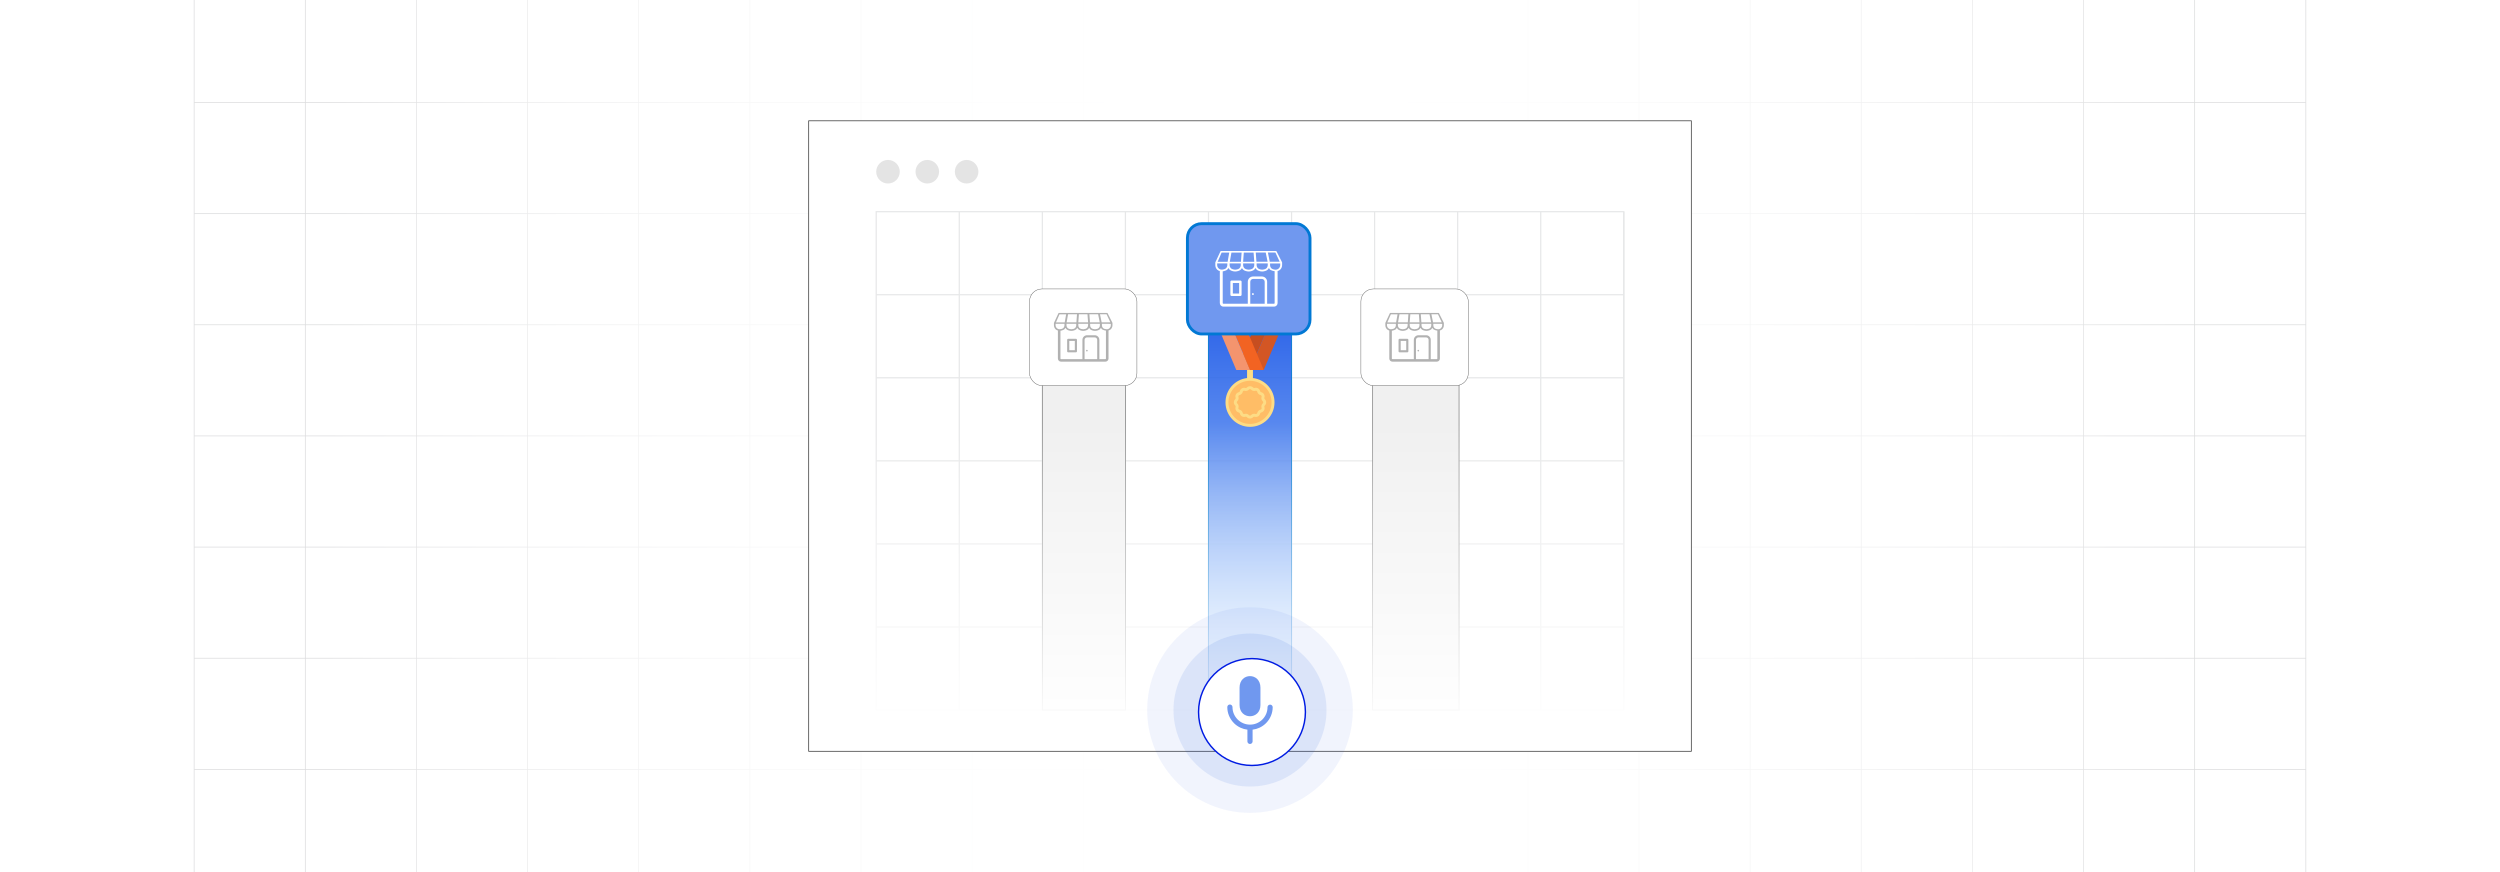 <?xml version="1.0" encoding="UTF-8"?><svg id="Layer_1" xmlns="http://www.w3.org/2000/svg" xmlns:xlink="http://www.w3.org/1999/xlink" viewBox="0 0 860 300"><defs><clipPath id="clippath"><rect y="-.038" width="860" height="300.076" fill="none" stroke-width="0"/></clipPath><clipPath id="clippath-1"><rect y="-.038" width="860" height="300.076" fill="none" stroke-width="0"/></clipPath><linearGradient id="linear-gradient" x1="111.089" y1="149.981" x2="748.911" y2="149.981" gradientUnits="userSpaceOnUse"><stop offset="0" stop-color="#fff" stop-opacity="0"/><stop offset=".039" stop-color="#fff" stop-opacity=".179"/><stop offset=".087" stop-color="#fff" stop-opacity=".369"/><stop offset=".137" stop-color="#fff" stop-opacity=".539"/><stop offset=".189" stop-color="#fff" stop-opacity=".681"/><stop offset=".244" stop-color="#fff" stop-opacity=".797"/><stop offset=".301" stop-color="#fff" stop-opacity=".887"/><stop offset=".363" stop-color="#fff" stop-opacity=".951"/><stop offset=".432" stop-color="#fff" stop-opacity=".988"/><stop offset=".523" stop-color="#fff"/><stop offset=".583" stop-color="#fff" stop-opacity=".984"/><stop offset=".643" stop-color="#fff" stop-opacity=".937"/><stop offset=".703" stop-color="#fff" stop-opacity=".858"/><stop offset=".763" stop-color="#fff" stop-opacity=".747"/><stop offset=".823" stop-color="#fff" stop-opacity=".604"/><stop offset=".883" stop-color="#fff" stop-opacity=".428"/><stop offset=".943" stop-color="#fff" stop-opacity=".225"/><stop offset="1" stop-color="#fff" stop-opacity="0"/></linearGradient><linearGradient id="linear-gradient-2" x1="560.116" y1="165.088" x2="560.116" y2="163.644" gradientUnits="userSpaceOnUse"><stop offset=".001" stop-color="#ff1d25" stop-opacity="0"/><stop offset=".079" stop-color="#f6272d" stop-opacity=".259"/><stop offset=".156" stop-color="#f03034" stop-opacity=".483"/><stop offset=".233" stop-color="#ea383b" stop-opacity=".669"/><stop offset=".307" stop-color="#e53e3f" stop-opacity=".813"/><stop offset=".378" stop-color="#e24243" stop-opacity=".916"/><stop offset=".445" stop-color="#e04545" stop-opacity=".979"/><stop offset=".503" stop-color="#e04646"/><stop offset=".561" stop-color="#e04545" stop-opacity=".979"/><stop offset=".627" stop-color="#e24243" stop-opacity=".917"/><stop offset=".697" stop-color="#e53e3f" stop-opacity=".815"/><stop offset=".77" stop-color="#ea383b" stop-opacity=".672"/><stop offset=".845" stop-color="#ef3135" stop-opacity=".488"/><stop offset=".922" stop-color="#f6272d" stop-opacity=".263"/><stop offset="1" stop-color="#ff1d25" stop-opacity="0"/></linearGradient><linearGradient id="linear-gradient-3" x1="469.176" y1="149.136" x2="469.176" y2="147.796" xlink:href="#linear-gradient-2"/><linearGradient id="linear-gradient-4" x1="430" y1="244.256" x2="430" y2="101.385" gradientUnits="userSpaceOnUse"><stop offset=".001" stop-color="#c2e4ff"/><stop offset="1" stop-color="#0042e3"/></linearGradient><linearGradient id="linear-gradient-5" x1="430" y1="252.174" x2="430" y2="145.421" gradientUnits="userSpaceOnUse"><stop offset="0" stop-color="#fff"/><stop offset=".224" stop-color="#fff" stop-opacity=".793"/><stop offset=".734" stop-color="#fff" stop-opacity=".279"/><stop offset="1" stop-color="#fff" stop-opacity="0"/></linearGradient><filter id="outer-glow-1" filterUnits="userSpaceOnUse"><feOffset dx="0" dy="0"/><feGaussianBlur result="blur" stdDeviation="1.253"/><feFlood flood-color="#ffb96c" flood-opacity=".4"/><feComposite in2="blur" operator="in"/><feComposite in="SourceGraphic"/></filter><filter id="drop-shadow-2" filterUnits="userSpaceOnUse"><feOffset dx=".682" dy=".682"/><feGaussianBlur result="blur-2" stdDeviation="1.024"/><feFlood flood-color="#333" flood-opacity=".07"/><feComposite in2="blur-2" operator="in"/><feComposite in="SourceGraphic"/></filter></defs><rect y="0" width="860" height="300" rx="5" ry="5" fill="#fff" stroke-width="0"/><rect y="0" width="860" height="300" rx="5" ry="5" fill="#fff" stroke-width="0"/><rect y="0" width="860" height="300" rx="5" ry="5" fill="#fff" stroke-width="0"/><rect y="0" width="860" height="300" rx="5" ry="5" fill="#fff" stroke-width="0"/><rect y="0" width="860" height="300" rx="5" ry="5" fill="#fff" stroke-width="0"/><rect y="0" width="860" height="300" rx="5" ry="5" fill="#fff" stroke-width="0"/><rect y="0" width="860" height="300" rx="5" ry="5" fill="#fff" stroke-width="0"/><rect y="0" width="860" height="300" rx="5" ry="5" fill="#fff" stroke-width="0"/><g clip-path="url(#clippath)"><rect y="0" width="860" height="300" rx="5" ry="5" fill="#fff" stroke-width="0"/><g clip-path="url(#clippath-1)"><rect y="-.038" width="860" height="300" rx="5" ry="5" fill="#fff" stroke-width="0"/><rect x="66.787" y="-2.966" width="726.419" height="305.872" fill="none" stroke="#dbdcdd" stroke-miterlimit="10" stroke-width=".25"/><polyline points="66.791 264.672 105.02 264.672 143.248 264.672 143.265 264.672 181.493 264.672 219.705 264.672 219.721 264.672 257.95 264.672 296.178 264.672 296.195 264.672 334.423 264.672 372.651 264.672 410.896 264.672 449.108 264.672 487.337 264.672 487.353 264.672 525.581 264.672 563.81 264.672 563.826 264.672 602.054 264.672 640.267 264.672 640.283 264.672 678.511 264.672 716.74 264.672 754.968 264.672 754.984 264.672 793.213 264.672" fill="none" stroke="#dbdcdd" stroke-miterlimit="10" stroke-width=".25"/><polyline points="66.791 226.428 105.02 226.428 143.248 226.428 143.265 226.428 181.493 226.428 219.705 226.428 219.721 226.428 257.95 226.428 296.178 226.428 296.195 226.428 334.423 226.428 372.651 226.428 410.896 226.428 449.108 226.428 487.337 226.428 487.353 226.428 525.581 226.428 563.81 226.428 563.826 226.428 602.054 226.428 640.267 226.428 640.283 226.428 678.511 226.428 716.74 226.428 754.968 226.428 754.984 226.428 793.213 226.428" fill="none" stroke="#dbdcdd" stroke-miterlimit="10" stroke-width=".25"/><polyline points="66.791 188.199 105.02 188.199 143.248 188.199 143.265 188.199 181.493 188.199 219.705 188.199 219.721 188.199 257.95 188.199 296.178 188.199 296.195 188.199 334.423 188.199 372.651 188.199 410.896 188.199 449.108 188.199 487.337 188.199 487.353 188.199 525.581 188.199 563.81 188.199 563.826 188.199 602.054 188.199 640.267 188.199 640.283 188.199 678.511 188.199 716.74 188.199 754.968 188.199 754.984 188.199 793.213 188.199" fill="none" stroke="#dbdcdd" stroke-miterlimit="10" stroke-width=".25"/><polyline points="66.791 149.954 105.02 149.954 143.248 149.954 143.265 149.954 181.493 149.954 219.705 149.954 219.721 149.954 257.95 149.954 296.178 149.954 296.195 149.954 334.423 149.954 372.651 149.954 410.896 149.954 449.108 149.954 487.337 149.954 487.353 149.954 525.581 149.954 563.81 149.954 563.826 149.954 602.054 149.954 640.267 149.954 640.283 149.954 678.511 149.954 716.74 149.954 754.968 149.954 754.984 149.954 793.213 149.954" fill="none" stroke="#dbdcdd" stroke-miterlimit="10" stroke-width=".25"/><polyline points="66.791 111.726 105.02 111.726 143.248 111.726 143.265 111.726 181.493 111.726 219.705 111.726 219.721 111.726 257.95 111.726 296.178 111.726 296.195 111.726 334.423 111.726 372.651 111.726 410.896 111.726 449.108 111.726 487.337 111.726 487.353 111.726 525.581 111.726 563.81 111.726 563.826 111.726 602.054 111.726 640.267 111.726 640.283 111.726 678.511 111.726 716.74 111.726 754.968 111.726 754.984 111.726 793.213 111.726" fill="none" stroke="#dbdcdd" stroke-miterlimit="10" stroke-width=".25"/><polyline points="66.791 73.498 105.02 73.498 143.248 73.498 143.265 73.498 181.493 73.498 219.705 73.498 219.721 73.498 257.95 73.498 296.178 73.498 296.195 73.498 334.423 73.498 372.651 73.498 410.896 73.498 449.108 73.498 487.337 73.498 487.353 73.498 525.581 73.498 563.81 73.498 563.826 73.498 602.054 73.498 640.267 73.498 640.283 73.498 678.511 73.498 716.74 73.498 754.968 73.498 754.984 73.498 793.213 73.498" fill="none" stroke="#dbdcdd" stroke-miterlimit="10" stroke-width=".25"/><polyline points="66.791 35.269 105.02 35.269 143.248 35.269 143.265 35.269 181.493 35.269 219.705 35.269 219.721 35.269 257.95 35.269 296.178 35.269 296.195 35.269 334.423 35.269 372.651 35.269 410.896 35.269 449.108 35.269 487.337 35.269 487.353 35.269 525.581 35.269 563.81 35.269 563.826 35.269 602.054 35.269 640.267 35.269 640.283 35.269 678.511 35.269 716.74 35.269 754.968 35.269 754.984 35.269 793.213 35.269" fill="none" stroke="#dbdcdd" stroke-miterlimit="10" stroke-width=".25"/><polyline points="754.966 -2.982 754.966 -2.966 754.966 35.273 754.966 73.498 754.966 111.722 754.966 111.738 754.966 149.947 754.966 188.202 754.966 226.427 754.966 264.666 754.966 302.906" fill="none" stroke="#dbdcdd" stroke-miterlimit="10" stroke-width=".25"/><polyline points="716.742 -2.982 716.742 -2.966 716.742 35.273 716.742 73.498 716.742 111.722 716.742 111.738 716.742 149.947 716.742 188.202 716.742 226.427 716.742 264.666 716.742 302.906" fill="none" stroke="#dbdcdd" stroke-miterlimit="10" stroke-width=".25"/><polyline points="678.517 -2.982 678.517 -2.966 678.517 35.273 678.517 73.498 678.517 111.722 678.517 111.738 678.517 149.947 678.517 188.202 678.517 226.427 678.517 264.666 678.517 302.906" fill="none" stroke="#dbdcdd" stroke-miterlimit="10" stroke-width=".25"/><polyline points="640.262 -2.982 640.262 -2.966 640.262 35.273 640.262 73.498 640.262 111.722 640.262 111.738 640.262 149.947 640.262 188.202 640.262 226.427 640.262 264.666 640.262 302.906" fill="none" stroke="#dbdcdd" stroke-miterlimit="10" stroke-width=".25"/><polyline points="602.053 -2.982 602.053 -2.966 602.053 35.273 602.053 73.498 602.053 111.722 602.053 111.738 602.053 149.947 602.053 188.202 602.053 226.427 602.053 264.666 602.053 302.906" fill="none" stroke="#dbdcdd" stroke-miterlimit="10" stroke-width=".25"/><polyline points="563.813 -2.982 563.813 -2.966 563.813 35.273 563.813 73.498 563.813 111.722 563.813 111.738 563.813 149.947 563.813 188.202 563.813 226.427 563.813 264.666 563.813 302.906" fill="none" stroke="#dbdcdd" stroke-miterlimit="10" stroke-width=".25"/><polyline points="525.588 -2.982 525.588 -2.966 525.588 35.273 525.588 73.498 525.588 111.722 525.588 111.738 525.588 149.947 525.588 188.202 525.588 226.427 525.588 264.666 525.588 302.906" fill="none" stroke="#dbdcdd" stroke-miterlimit="10" stroke-width=".25"/><polyline points="487.334 -2.982 487.334 -2.966 487.334 35.273 487.334 73.498 487.334 111.722 487.334 111.738 487.334 149.947 487.334 188.202 487.334 226.427 487.334 264.666 487.334 302.906" fill="none" stroke="#dbdcdd" stroke-miterlimit="10" stroke-width=".25"/><polyline points="449.109 -2.982 449.109 -2.966 449.109 35.273 449.109 73.498 449.109 111.722 449.109 111.738 449.109 149.947 449.109 188.202 449.109 226.427 449.109 264.666 449.109 302.906" fill="none" stroke="#dbdcdd" stroke-miterlimit="10" stroke-width=".25"/><polyline points="410.899 -2.982 410.899 -2.966 410.899 35.273 410.899 73.498 410.899 111.722 410.899 111.738 410.899 149.947 410.899 188.202 410.899 226.427 410.899 264.666 410.899 302.906" fill="none" stroke="#dbdcdd" stroke-miterlimit="10" stroke-width=".25"/><polyline points="372.645 -2.982 372.645 -2.966 372.645 35.273 372.645 73.498 372.645 111.722 372.645 111.738 372.645 149.947 372.645 188.202 372.645 226.427 372.645 264.666 372.645 302.906" fill="none" stroke="#dbdcdd" stroke-miterlimit="10" stroke-width=".25"/><polyline points="334.42 -2.982 334.42 -2.966 334.42 35.273 334.42 73.498 334.42 111.722 334.42 111.738 334.42 149.947 334.42 188.202 334.42 226.427 334.42 264.666 334.42 302.906" fill="none" stroke="#dbdcdd" stroke-miterlimit="10" stroke-width=".25"/><polyline points="296.18 -2.982 296.18 -2.966 296.18 35.273 296.18 73.498 296.18 111.722 296.18 111.738 296.18 149.947 296.18 188.202 296.18 226.427 296.18 264.666 296.18 302.906" fill="none" stroke="#dbdcdd" stroke-miterlimit="10" stroke-width=".25"/><polyline points="257.956 -2.982 257.956 -2.966 257.956 35.273 257.956 73.498 257.956 111.722 257.956 111.738 257.956 149.947 257.956 188.202 257.956 226.427 257.956 264.666 257.956 302.906" fill="none" stroke="#dbdcdd" stroke-miterlimit="10" stroke-width=".25"/><polyline points="219.701 -2.982 219.701 -2.966 219.701 35.273 219.701 73.498 219.701 111.722 219.701 111.738 219.701 149.947 219.701 188.202 219.701 226.427 219.701 264.666 219.701 302.906" fill="none" stroke="#dbdcdd" stroke-miterlimit="10" stroke-width=".25"/><polyline points="181.491 -2.982 181.491 -2.966 181.491 35.273 181.491 73.498 181.491 111.722 181.491 111.738 181.491 149.947 181.491 188.202 181.491 226.427 181.491 264.666 181.491 302.906" fill="none" stroke="#dbdcdd" stroke-miterlimit="10" stroke-width=".25"/><polyline points="143.252 -2.982 143.252 -2.966 143.252 35.273 143.252 73.498 143.252 111.722 143.252 111.738 143.252 149.947 143.252 188.202 143.252 226.427 143.252 264.666 143.252 302.906" fill="none" stroke="#dbdcdd" stroke-miterlimit="10" stroke-width=".25"/><polyline points="105.027 -2.982 105.027 -2.966 105.027 35.273 105.027 73.498 105.027 111.722 105.027 111.738 105.027 149.947 105.027 188.202 105.027 226.427 105.027 264.666 105.027 302.906" fill="none" stroke="#dbdcdd" stroke-miterlimit="10" stroke-width=".25"/></g><rect x="111.089" y="-.038" width="637.821" height="300.038" fill="url(#linear-gradient)" stroke-width="0"/></g><line x1="560.121" y1="164.366" x2="560.111" y2="164.366" fill="none" opacity=".84" stroke="url(#linear-gradient-2)" stroke-miterlimit="10" stroke-width="1.445"/><g opacity=".74"><path d="M469.161,147.796c0,.37.01.73.03,1.1v.24c-.01-.08-.01-.16-.01-.24-.01-.37-.01-.73-.02-1.1" fill="none" stroke-width="0"/></g><path d="M469.191,149.136v-.24c-.02-.37-.03-.73-.03-1.1" fill="none" opacity=".84" stroke="url(#linear-gradient-3)" stroke-miterlimit="10" stroke-width="1.445"/><rect x="278.192" y="41.558" width="303.617" height="216.884" fill="#fff" stroke="#333" stroke-miterlimit="10" stroke-width=".25"/><circle cx="305.469" cy="59.073" r="4.054" fill="#e4e4e4" stroke-width="0"/><circle cx="318.993" cy="59.073" r="4.054" fill="#e4e4e4" stroke-width="0"/><circle cx="332.518" cy="59.073" r="4.054" fill="#e4e4e4" stroke-width="0"/><rect x="301.414" y="72.823" width="257.162" height="171.433" fill="none" stroke="#e6e7e8" stroke-miterlimit="10" stroke-width=".42"/><polyline points="558.577 244.256 530.013 244.256 501.436 244.256 472.86 244.256 444.296 244.256 444.284 244.256 415.72 244.256 415.707 244.256 387.143 244.256 358.567 244.256 329.991 244.256 301.414 244.256" fill="none" stroke="#e6e7e8" stroke-miterlimit="10" stroke-width=".42"/><polyline points="301.419 215.68 329.992 215.68 358.566 215.68 387.14 215.68 415.713 215.68 444.287 215.68 472.86 215.68 501.434 215.68 530.008 215.68 558.581 215.68" fill="none" stroke="#e6e7e8" stroke-miterlimit="10" stroke-width=".42"/><polyline points="301.419 187.106 329.992 187.106 358.566 187.106 387.14 187.106 415.713 187.106 444.287 187.106 472.86 187.106 501.434 187.106 530.008 187.106 558.581 187.106" fill="none" stroke="#e6e7e8" stroke-miterlimit="10" stroke-width=".42"/><polyline points="558.581 158.532 530.008 158.532 501.434 158.532 472.86 158.532 444.287 158.532 415.713 158.532 387.14 158.532 358.566 158.532 329.992 158.532 301.419 158.532" fill="none" stroke="#e6e7e8" stroke-miterlimit="10" stroke-width=".42"/><polyline points="301.419 129.959 329.992 129.959 358.566 129.959 387.14 129.959 415.713 129.959 444.287 129.959 472.86 129.959 501.434 129.959 530.008 129.959 558.581 129.959" fill="none" stroke="#e6e7e8" stroke-miterlimit="10" stroke-width=".42"/><polyline points="301.419 101.385 329.992 101.385 358.566 101.385 387.14 101.385 415.713 101.385 444.287 101.385 472.86 101.385 501.434 101.385 530.008 101.385 558.581 101.385" fill="none" stroke="#e6e7e8" stroke-miterlimit="10" stroke-width=".42"/><polyline points="558.577 72.823 558.577 101.387 558.577 101.4 558.577 129.938 558.577 129.963 558.577 158.514 558.577 158.527 558.577 187.091 558.577 187.103 558.577 215.667 558.577 215.68 558.577 244.231 558.577 244.256" fill="none" stroke="#e6e7e8" stroke-miterlimit="10" stroke-width=".42"/><polyline points="530.013 72.823 530.013 101.387 530.013 101.4 530.013 129.938 530.013 129.963 530.013 158.514 530.013 158.527 530.013 187.091 530.013 187.103 530.013 215.667 530.013 215.68 530.013 244.244 530.013 244.256" fill="none" stroke="#e6e7e8" stroke-miterlimit="10" stroke-width=".42"/><polyline points="501.436 72.823 501.436 101.387 501.436 101.4 501.436 129.938 501.436 129.963 501.436 158.514 501.436 158.527 501.436 187.091 501.436 187.103 501.436 215.667 501.436 215.68 501.436 244.244 501.436 244.256" fill="none" stroke="#e6e7e8" stroke-miterlimit="10" stroke-width=".42"/><polyline points="472.86 72.823 472.86 101.387 472.86 101.4 472.86 129.938 472.86 129.963 472.86 158.514 472.86 158.527 472.86 187.091 472.86 187.103 472.86 215.667 472.86 215.68 472.86 244.244 472.86 244.256" fill="none" stroke="#e6e7e8" stroke-miterlimit="10" stroke-width=".42"/><polyline points="444.296 72.823 444.296 101.387 444.296 101.4 444.296 129.938 444.296 129.963 444.296 158.514 444.296 158.527 444.296 187.091 444.296 187.103 444.296 215.667 444.296 215.68 444.296 244.244 444.296 244.256" fill="none" stroke="#e6e7e8" stroke-miterlimit="10" stroke-width=".42"/><polyline points="415.72 72.823 415.72 101.387 415.72 101.4 415.72 129.938 415.72 129.963 415.72 158.514 415.72 158.527 415.72 187.091 415.72 187.103 415.72 215.667 415.72 215.68 415.72 244.244 415.72 244.256" fill="none" stroke="#e6e7e8" stroke-miterlimit="10" stroke-width=".42"/><polyline points="387.143 72.823 387.143 101.387 387.143 101.4 387.143 129.938 387.143 129.963 387.143 158.514 387.143 158.527 387.143 187.091 387.143 187.103 387.143 215.667 387.143 215.68 387.143 244.244 387.143 244.256" fill="none" stroke="#e6e7e8" stroke-miterlimit="10" stroke-width=".42"/><polyline points="358.567 72.823 358.567 101.387 358.567 101.4 358.567 129.938 358.567 129.963 358.567 158.514 358.567 158.527 358.567 187.091 358.567 187.103 358.567 215.667 358.567 215.68 358.567 244.244 358.567 244.256" fill="none" stroke="#e6e7e8" stroke-miterlimit="10" stroke-width=".42"/><polyline points="329.991 72.823 329.991 101.387 329.991 101.4 329.991 129.938 329.991 129.963 329.991 158.514 329.991 158.527 329.991 187.091 329.991 187.103 329.991 215.667 329.991 215.68 329.991 244.244 329.991 244.256" fill="none" stroke="#e6e7e8" stroke-miterlimit="10" stroke-width=".42"/><rect x="358.566" y="130.102" width="28.574" height="114.154" fill="#f0f0f0" stroke="gray" stroke-miterlimit="10" stroke-width=".25"/><rect x="415.713" y="101.385" width="28.574" height="142.871" fill="url(#linear-gradient-4)" opacity=".86" stroke="#0178d4" stroke-miterlimit="10" stroke-width=".352"/><rect x="472.192" y="130.102" width="29.72" height="114.154" fill="#f0f0f0" stroke="gray" stroke-miterlimit="10" stroke-width=".25"/><rect x="468.148" y="99.399" width="36.953" height="33.258" rx="4.291" ry="4.291" fill="#fff" stroke="#4d4d4d" stroke-miterlimit="10" stroke-width=".137"/><path d="M487.89,120.332c.158,0,.287.128.287.287s-.128.287-.287.287-.287-.128-.287-.287.128-.287.287-.287ZM480.177,111.385h-3.059v.491c.002.763.618,1.382,1.381,1.386.38,0,1.022-.156,1.273-.408.26-.261.406-.615.405-.983v-.491.005ZM477.259,110.894h3.005l.491-2.774h-2.294l-1.203,2.771v.003ZM488.749,108.117l.208,2.774h3.36l-.567-2.774h-3.002ZM488.3,110.89l-.206-2.774h-2.949l-.205,2.774h3.36ZM484.283,110.89l.203-2.774h-3.072l-.491,2.774h3.36ZM492.404,108.117l.565,2.774h2.997l-1.296-2.774h-2.266ZM493.06,111.393v.491c-.001.368.144.722.405.983.251.252.893.408,1.273.408.763-.004,1.379-.623,1.381-1.386v-.491l-3.059-.005ZM489.006,111.385v.491c-.001.369.145.723.406.983.251.252.891.408,1.271.408s1.021-.156,1.271-.408c.261-.26.408-.614.406-.983v-.491h-3.355ZM484.94,111.385v.491c-.001.369.145.723.406.983.251.252.891.408,1.271.408s1.021-.156,1.271-.408c.261-.26.408-.614.406-.983v-.491h-3.355ZM480.873,111.385v.491c-.001.369.145.723.406.983.251.252.891.408,1.271.408s1.021-.156,1.271-.408c.261-.26.408-.614.406-.983v-.491h-3.355ZM493.933,113.644c-.205-.095-.709-.226-.868-.385-.139-.139-.256-.298-.347-.472-.092.174-.209.333-.347.472-.351.351-1.147.567-1.686.567s-1.332-.216-1.678-.567c-.139-.139-.256-.298-.347-.472-.092.174-.209.333-.347.472-.351.351-1.147.567-1.686.567s-1.335-.216-1.686-.567c-.142-.138-.263-.297-.357-.472-.092.174-.209.333-.347.472-.351.351-1.147.567-1.686.567s-1.335-.216-1.686-.567c-.139-.139-.256-.298-.347-.472-.092.174-.209.333-.347.472-.231.231-.839.403-1.16.491-.07.009-.142.015-.216.02v9.578c0.0.049.02.095.054.129.035.035.083.055.133.056h7.373v-6.614c.002-.881.715-1.594,1.596-1.596h2.638c.88.003,1.592.716,1.594,1.596v6.616h2.078c.049-0.0.097-.02.131-.056h0c.034-.035.052-.081.052-.129v-9.619c-.172-.018-.342-.047-.509-.087h.002ZM487.094,123.535h4.345v-6.616c-.002-.472-.384-.853-.855-.855h-2.635c-.472.002-.853.384-.855.855v6.616ZM481.47,116.543h2.638c.205,0,.371.166.372.37v3.921c0,.205-.167.372-.372.372h-2.638c-.205,0-.372-.167-.372-.372v-3.921c.001-.205.167-.37.372-.37ZM483.737,117.285h-1.899v3.179h1.899v-3.179ZM477.926,113.705c-.302-.071-.58-.222-.803-.438-.366-.364-.571-.859-.569-1.375v-.76h0c0-.038.01-.076.028-.11l1.52-3.267c.038-.07.112-.113.192-.113h16.531c.084 0.0.161.049.198.124l1.638,3.249c.019.031.029.067.031.103h0c.001.007.001.014,0,.021v.75c-0.0.513-.205,1.005-.569,1.366-.222.217-.501.367-.804.432.007.03.01.061.01.092v9.567c-.001.282-.114.552-.315.75h0c-.2.2-.471.313-.754.313h-15.278c-.282-0-.553-.113-.752-.313h0c-.2-.199-.313-.469-.313-.75v-9.565c-.003-.029-.003-.058,0-.087l.007.008Z" fill="#b1b1b1" fill-rule="evenodd" stroke-width="0"/><rect x="354.148" y="99.399" width="36.953" height="33.258" rx="4.291" ry="4.291" fill="#fff" stroke="#4d4d4d" stroke-miterlimit="10" stroke-width=".137"/><path d="M373.89,120.332c.158,0,.287.128.287.287s-.128.287-.287.287-.287-.128-.287-.287.128-.287.287-.287ZM366.177,111.385h-3.059v.491c.002.763.618,1.382,1.381,1.386.38,0,1.022-.156,1.273-.408.26-.261.406-.615.405-.983v-.491.005ZM363.259,110.894h3.005l.491-2.774h-2.294l-1.203,2.771v.003ZM374.749,108.117l.208,2.774h3.36l-.567-2.774h-3.002ZM374.3,110.89l-.206-2.774h-2.949l-.205,2.774h3.36ZM370.283,110.89l.203-2.774h-3.072l-.491,2.774h3.36ZM378.404,108.117l.565,2.774h2.997l-1.296-2.774h-2.266ZM379.06,111.393v.491c-.001.368.144.722.405.983.251.252.893.408,1.273.408.763-.004,1.379-.623,1.381-1.386v-.491l-3.059-.005ZM375.006,111.385v.491c-.001.369.145.723.406.983.251.252.891.408,1.271.408s1.021-.156,1.271-.408c.261-.26.408-.614.406-.983v-.491h-3.355ZM370.94,111.385v.491c-.001.369.145.723.406.983.251.252.891.408,1.271.408s1.021-.156,1.271-.408c.261-.26.408-.614.406-.983v-.491h-3.355ZM366.873,111.385v.491c-.001.369.145.723.406.983.251.252.891.408,1.271.408s1.021-.156,1.271-.408c.261-.26.408-.614.406-.983v-.491h-3.355ZM379.933,113.644c-.205-.095-.709-.226-.868-.385-.139-.139-.256-.298-.347-.472-.092.174-.209.333-.347.472-.351.351-1.147.567-1.686.567s-1.332-.216-1.678-.567c-.139-.139-.256-.298-.347-.472-.092.174-.209.333-.347.472-.351.351-1.147.567-1.686.567s-1.335-.216-1.686-.567c-.142-.138-.263-.297-.357-.472-.092.174-.209.333-.347.472-.351.351-1.147.567-1.686.567s-1.335-.216-1.686-.567c-.139-.139-.256-.298-.347-.472-.092.174-.209.333-.347.472-.231.231-.839.403-1.16.491-.07.009-.142.015-.216.02v9.578c0.0.049.02.095.054.129.035.035.083.055.133.056h7.373v-6.614c.002-.881.715-1.594,1.596-1.596h2.638c.88.003,1.592.716,1.594,1.596v6.616h2.078c.049-0.0.097-.02.131-.056h0c.034-.035.052-.081.052-.129v-9.619c-.172-.018-.342-.047-.509-.087h.002ZM373.094,123.535h4.345v-6.616c-.002-.472-.384-.853-.855-.855h-2.635c-.472.002-.853.384-.855.855v6.616ZM367.47,116.543h2.638c.205,0,.371.166.372.37v3.921c0,.205-.167.372-.372.372h-2.638c-.205,0-.372-.167-.372-.372v-3.921c.001-.205.167-.37.372-.37ZM369.737,117.285h-1.899v3.179h1.899v-3.179ZM363.926,113.705c-.302-.071-.58-.222-.803-.438-.366-.364-.571-.859-.569-1.375v-.76h0c0-.038.01-.076.028-.11l1.52-3.267c.038-.07.112-.113.192-.113h16.531c.084 0.0.161.049.198.124l1.638,3.249c.019.031.029.067.031.103h0c.001.007.001.014,0,.021v.75c-0.0.513-.205,1.005-.569,1.366-.222.217-.501.367-.804.432.007.03.01.061.01.092v9.567c-.001.282-.114.552-.315.75h0c-.2.2-.471.313-.754.313h-15.278c-.282-0-.553-.113-.752-.313h0c-.2-.199-.313-.469-.313-.75v-9.565c-.003-.029-.003-.058,0-.087l.007.008Z" fill="#b1b1b1" fill-rule="evenodd" stroke-width="0"/><rect x="296.676" y="145.421" width="266.648" height="106.753" fill="url(#linear-gradient-5)" stroke-width="0"/><polygon points="430 127.282 425.28 127.282 430.674 114.472 435.395 114.472 430 127.282" fill="#c64e20" stroke-width="0"/><polygon points="435.395 114.472 440.115 114.472 434.72 127.282 430 127.282 435.395 114.472" fill="#d35624" stroke-width="0"/><circle cx="430" cy="138.41" r="7.925" fill="#ffbd66" stroke-width="0"/><path d="M431.012,130.046v-2.763h-2.023v2.763c-4.178.5-7.419,4.051-7.419,8.364,0,4.656,3.774,8.431,8.431,8.431s8.431-3.775,8.431-8.431c0-4.313-3.241-7.864-7.419-8.364ZM430,145.829c-4.09,0-7.419-3.329-7.419-7.419s3.329-7.419,7.419-7.419,7.419,3.329,7.419,7.419-3.329,7.419-7.419,7.419Z" fill="#fddc85" stroke-width="0"/><polygon points="430 127.282 434.72 127.282 429.326 114.472 424.605 114.472 430 127.282" fill="#f26322" stroke-width="0"/><polygon points="424.605 114.472 419.885 114.472 425.28 127.282 430 127.282 424.605 114.472" fill="#f4946e" stroke-width="0"/><path d="M430.001,143.973c-.417,0-.817-.177-1.097-.485-.125-.136-.319-.188-.493-.132-.397.125-.832.079-1.192-.129-.361-.208-.619-.561-.708-.968-.04-.181-.181-.322-.36-.361-.407-.088-.761-.347-.969-.707-.208-.361-.255-.796-.128-1.194.056-.174.004-.367-.132-.492-.308-.281-.485-.681-.485-1.097,0-.417.177-.817.485-1.097.136-.124.188-.318.132-.493-.127-.397-.08-.831.128-1.192.208-.361.561-.619.969-.709.179-.038.321-.181.36-.359.089-.407.347-.76.708-.968.361-.208.795-.257,1.192-.129.175.055.369.004.492-.132.562-.616,1.635-.615,2.194,0,.125.136.318.188.492.132.398-.125.831-.079,1.193.129.36.208.618.561.707.968.04.179.181.321.361.359.407.09.76.348.968.709.208.361.255.796.128,1.192-.056.175-.004.369.132.493.308.281.485.68.485,1.097,0,.416-.177.817-.485,1.097-.136.124-.188.318-.132.492.127.397.08.831-.128,1.192-.208.361-.561.619-.968.707-.18.04-.322.181-.361.361-.089.407-.347.76-.707.968-.361.209-.795.256-1.193.129-.174-.057-.368-.004-.492.132-.28.309-.68.485-1.097.485ZM428.551,142.323c.411,0,.814.171,1.1.485.18.199.518.199.698,0,.388-.427.995-.59,1.548-.415.126.041.262.026.38-.041.117-.067.196-.177.225-.308.123-.565.568-1.009,1.133-1.133.131-.029.241-.109.307-.225.067-.117.082-.252.041-.379-.175-.55-.013-1.158.415-1.548.099-.091.154-.214.154-.349s-.055-.258-.154-.349c-.427-.39-.59-.997-.415-1.548.041-.127.026-.264-.041-.379-.067-.117-.177-.196-.307-.225-.565-.124-1.01-.569-1.133-1.133-.029-.132-.109-.241-.225-.308-.119-.069-.254-.083-.38-.041-.552.175-1.158.012-1.548-.415-.181-.199-.517-.2-.698,0-.39.427-.996.59-1.548.415-.128-.042-.264-.026-.379.041-.117.067-.197.177-.226.308-.123.565-.568,1.009-1.132,1.133-.132.029-.241.108-.308.225-.067.116-.082.252-.041.379.175.55.013,1.158-.415,1.548-.099.091-.154.214-.154.349,0,.134.055.258.154.349.427.39.59.997.415,1.548-.041.127-.026.262.041.379.067.116.177.196.308.225.564.124,1.009.568,1.132,1.133.029.132.109.241.226.308.116.067.251.082.379.041.146-.048.298-.07.448-.07Z" fill="#fddc85" stroke-width="0"/><g filter="url(#outer-glow-1)"><rect x="408.472" y="76.935" width="42.17" height="37.953" rx="4.897" ry="4.897" fill="#7098ef" stroke="#0178d4" stroke-miterlimit="10"/><path d="M431.002,100.824c.181,0,.327.146.327.327s-.146.327-.327.327-.327-.146-.327-.327.146-.327.327-.327ZM422.199,90.613h-3.491v.561c.002.871.706,1.577,1.576,1.582.434,0,1.167-.178,1.453-.466.297-.298.463-.701.462-1.122v-.561.006ZM418.869,90.052h3.429l.561-3.165h-2.618l-1.372,3.162v.004ZM431.982,86.883l.237,3.165h3.835l-.647-3.165h-3.425ZM431.469,90.049l-.236-3.165h-3.365l-.234,3.165h3.835ZM426.885,90.049l.232-3.165h-3.506l-.561,3.165h3.835ZM436.153,86.883l.645,3.165h3.42l-1.479-3.165h-2.586ZM436.901,90.623v.561c-.002.42.165.824.462,1.122.286.288,1.019.466,1.453.466.871-.005,1.574-.711,1.576-1.582v-.561l-3.491-.006ZM432.275,90.613v.561c-.002.421.165.825.464,1.122.286.288,1.017.466,1.451.466s1.165-.178,1.451-.466c.298-.297.465-.701.464-1.122v-.561h-3.829ZM427.635,90.613v.561c-.002.421.165.825.464,1.122.286.288,1.017.466,1.451.466s1.165-.178,1.451-.466c.298-.297.465-.701.464-1.122v-.561h-3.829ZM422.994,90.613v.561c-.002.421.165.825.464,1.122.286.288,1.017.466,1.451.466s1.165-.178,1.451-.466c.298-.297.465-.701.464-1.122v-.561h-3.829ZM437.897,93.192c-.234-.108-.81-.258-.991-.439-.158-.159-.292-.34-.396-.538-.104.198-.238.38-.396.538-.4.4-1.309.647-1.924.647s-1.52-.247-1.915-.647c-.158-.159-.292-.34-.396-.538-.104.198-.238.38-.396.538-.4.4-1.309.647-1.924.647s-1.524-.247-1.924-.647c-.162-.158-.3-.339-.408-.538-.104.198-.238.38-.396.538-.4.4-1.309.647-1.924.647s-1.524-.247-1.924-.647c-.158-.159-.292-.34-.396-.538-.104.198-.238.38-.396.538-.264.264-.957.46-1.324.561-.08.01-.162.018-.247.022v10.93c0.0.056.022.109.062.148.04.04.095.063.151.064h8.414v-7.548c.002-1.005.816-1.819,1.821-1.821h3.01c1.004.003,1.817.817,1.819,1.821v7.55h2.371c.056-0.0.11-.023.15-.064h0c.038-.04.06-.092.06-.148v-10.977c-.196-.021-.39-.054-.582-.099h.002ZM430.093,104.479h4.958v-7.55c-.002-.538-.438-.974-.976-.976h-3.006c-.538.002-.974.438-.976.976v7.55ZM423.675,96.499h3.01c.234,0,.423.189.424.423v4.474c0,.234-.19.424-.424.424h-3.01c-.234,0-.424-.19-.424-.424v-4.474c.001-.234.191-.423.424-.423ZM426.262,97.346h-2.167v3.627h2.167v-3.627ZM419.63,93.261c-.345-.081-.661-.253-.916-.499-.417-.415-.651-.98-.649-1.569v-.868h0c0-.044.011-.087.032-.125l1.735-3.728c.044-.08.128-.129.219-.129h18.865c.096 0.0.184.055.226.142l1.87,3.708c.021.036.034.076.035.118h0c.001.008.001.016,0,.024v.856c-0.0.585-.234,1.147-.649,1.559-.253.248-.571.419-.918.494.007.034.011.07.011.105v10.917c-.001.322-.131.63-.359.856h0c-.228.229-.537.357-.86.357h-17.435c-.322-0-.631-.129-.858-.357h0c-.228-.227-.357-.535-.357-.856v-10.915c-.003-.033-.003-.066,0-.099l.007.009Z" fill="#fff" fill-rule="evenodd" stroke-width="0"/></g><path d="M430,279.622c-19.501,0-35.366-15.865-35.366-35.366s15.865-35.365,35.366-35.365,35.366,15.865,35.366,35.365-15.865,35.366-35.366,35.366Z" fill="#1652d8" opacity=".06" stroke-width="0"/><path d="M430,270.576c-14.513,0-26.32-11.807-26.32-26.32s11.807-26.319,26.32-26.319,26.32,11.807,26.32,26.319-11.807,26.32-26.32,26.32Z" fill="#1652d8" opacity=".1" stroke-width="0"/><circle cx="430" cy="244.256" r="18.381" fill="#fff" filter="url(#drop-shadow-2)" stroke="#001be2" stroke-miterlimit="10" stroke-width=".5"/><path d="M433.591,236.546v5.99c0,5.139-7.181,5.139-7.181,0v-5.99c0-5.286,7.181-5.286,7.181,0ZM430.892,251.012v4.067c-.023.492-.44.873-.933.851-.461-.021-.829-.39-.851-.851v-4.077c-.82-.095-1.62-.321-2.37-.668-.837-.389-1.6-.922-2.254-1.574l-.009-.017c-.722-.722-1.296-1.577-1.69-2.518-.393-.946-.595-1.96-.594-2.985-.004-.491.391-.892.882-.896.241-.002.472.094.641.266l.019.019c.155.165.242.384.242.611-.001.788.154,1.568.457,2.295.618,1.482,1.797,2.66,3.28,3.278,1.47.612,3.123.612,4.593,0,.732-.305,1.398-.752,1.958-1.313l.015-.013c.554-.558.995-1.219,1.298-1.945.301-.73.454-1.512.449-2.301.023-.492.44-.873.933-.851.461.021.829.39.851.851.001,1.022-.201,2.035-.594,2.979-.396.95-.973,1.813-1.7,2.541l-.017.015c-.649.645-1.406,1.172-2.236,1.557-.75.347-1.551.573-2.372.668l.002.011Z" fill="#7098ef" stroke-width="0"/></svg>